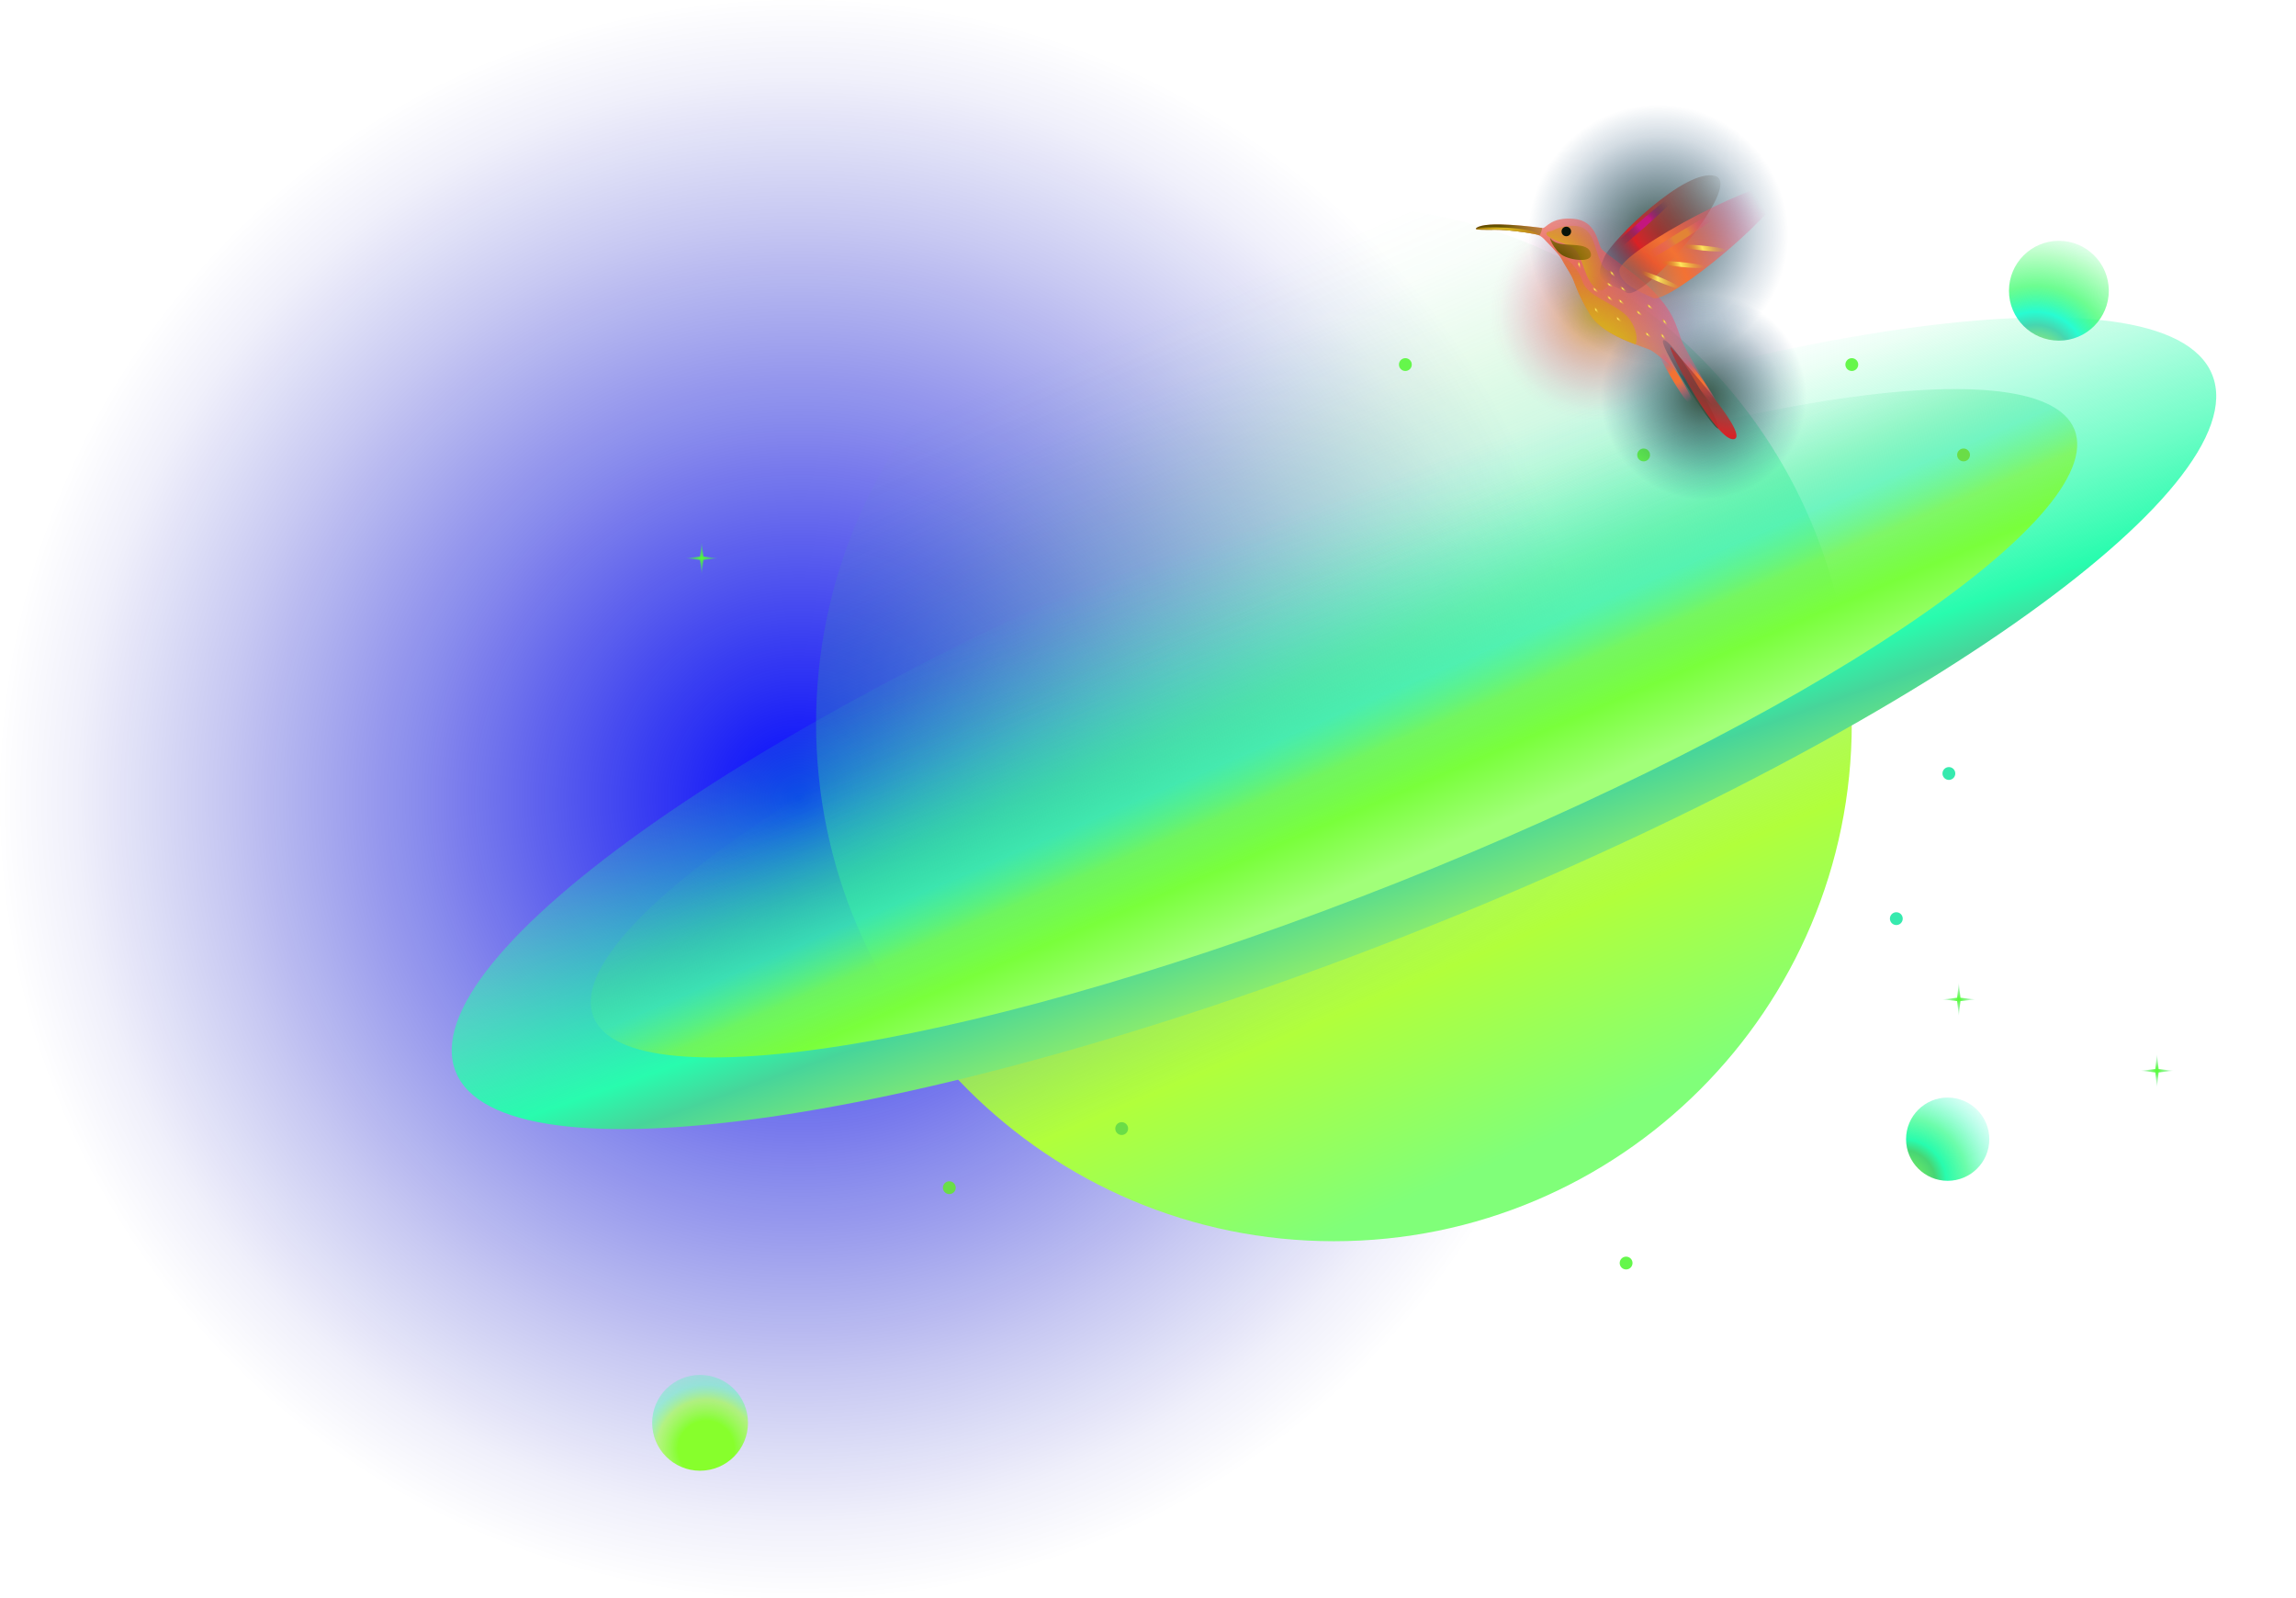 <svg width="1366" height="951" viewBox="0 0 1366 951" fill="none" xmlns="http://www.w3.org/2000/svg">
<path style="mix-blend-mode:screen" d="M475.5 951C738.111 951 951 738.111 951 475.5C951 212.889 738.111 0 475.5 0C212.889 0 0 212.889 0 475.5C0 738.111 212.889 951 475.5 951Z" fill="url(#paint0_radial_2756_1334)"/>
<path style="mix-blend-mode:screen" d="M793.62 738.468C963.775 738.468 1101.71 600.53 1101.71 430.376C1101.71 260.221 963.775 122.283 793.62 122.283C623.465 122.283 485.527 260.221 485.527 430.376C485.527 600.53 623.465 738.468 793.62 738.468Z" fill="url(#paint1_linear_2756_1334)"/>
<path style="mix-blend-mode:screen" d="M842.762 554.171C1131.37 439.729 1343.34 291.501 1316.21 223.093C1289.09 154.686 1033.14 192.004 744.53 306.445C455.925 420.887 243.955 569.115 271.081 637.523C298.207 705.931 554.157 668.613 842.762 554.171Z" fill="url(#paint2_linear_2756_1334)"/>
<path style="mix-blend-mode:screen" d="M831.257 525.155C1074.57 428.671 1254.98 307.992 1234.21 255.611C1213.44 203.229 999.356 238.981 756.038 335.465C512.721 431.949 332.311 552.628 353.082 605.009C373.853 657.391 587.939 621.639 831.257 525.155Z" fill="url(#paint3_linear_2756_1334)"/>
<path style="mix-blend-mode:screen" d="M416.505 875.011C432.248 875.011 445.011 862.248 445.011 846.505C445.011 830.762 432.248 818 416.505 818C400.762 818 388 830.762 388 846.505C388 862.248 400.762 875.011 416.505 875.011Z" fill="url(#paint4_radial_2756_1334)"/>
<path style="mix-blend-mode:screen" d="M1224.93 202.667C1241.33 202.667 1254.63 189.37 1254.63 172.968C1254.63 156.566 1241.33 143.27 1224.93 143.27C1208.53 143.27 1195.23 156.566 1195.23 172.968C1195.23 189.37 1208.53 202.667 1224.93 202.667Z" fill="url(#paint5_radial_2756_1334)"/>
<path style="mix-blend-mode:screen" d="M1158.76 702.527C1172.44 702.527 1183.53 691.44 1183.53 677.763C1183.53 664.087 1172.44 653 1158.76 653C1145.09 653 1134 664.087 1134 677.763C1134 691.44 1145.09 702.527 1158.76 702.527Z" fill="url(#paint6_radial_2756_1334)"/>
<path style="mix-blend-mode:screen" d="M1165.38 584.895L1166.38 593.601L1175.09 594.603L1166.38 595.604L1165.38 604.311L1164.38 595.604L1155.67 594.603L1164.38 593.601L1165.38 584.895Z" fill="url(#paint7_radial_2756_1334)"/>
<path style="mix-blend-mode:screen" d="M1283.28 627.336L1284.28 636.042L1292.99 637.044L1284.28 638.046L1283.28 646.752L1282.28 638.046L1273.57 637.044L1282.28 636.042L1283.28 627.336Z" fill="url(#paint8_radial_2756_1334)"/>
<path style="mix-blend-mode:screen" d="M417.481 322.396L418.483 331.103L427.189 332.104L418.483 333.106L417.481 341.812L416.48 333.106L407.773 332.104L416.48 331.103L417.481 322.396Z" fill="url(#paint9_radial_2756_1334)"/>
<g style="mix-blend-mode:screen">
<path d="M1159.49 464.01C1161.59 464.01 1163.3 462.302 1163.3 460.194C1163.3 458.087 1161.59 456.379 1159.49 456.379C1157.38 456.379 1155.67 458.087 1155.67 460.194C1155.67 462.302 1157.38 464.01 1159.49 464.01Z" fill="#36EAAE"/>
</g>
<g style="mix-blend-mode:screen">
<path d="M1128.22 550.365C1130.33 550.365 1132.03 548.657 1132.03 546.55C1132.03 544.443 1130.33 542.734 1128.22 542.734C1126.11 542.734 1124.4 544.443 1124.4 546.55C1124.4 548.657 1126.11 550.365 1128.22 550.365Z" fill="#36EAAE"/>
</g>
<g style="mix-blend-mode:screen">
<path d="M977.874 274.492C979.981 274.492 981.689 272.784 981.689 270.677C981.689 268.57 979.981 266.861 977.874 266.861C975.767 266.861 974.059 268.57 974.059 270.677C974.059 272.784 975.767 274.492 977.874 274.492Z" fill="#65F74B"/>
</g>
<g style="mix-blend-mode:screen">
<path d="M1168.21 274.492C1170.32 274.492 1172.03 272.784 1172.03 270.677C1172.03 268.57 1170.32 266.861 1168.21 266.861C1166.11 266.861 1164.4 268.57 1164.4 270.677C1164.4 272.784 1166.11 274.492 1168.21 274.492Z" fill="#6ADD47"/>
</g>
<g style="mix-blend-mode:screen">
<path d="M564.8 710.436C566.907 710.436 568.615 708.727 568.615 706.62C568.615 704.513 566.907 702.805 564.8 702.805C562.693 702.805 560.984 704.513 560.984 706.62C560.984 708.727 562.693 710.436 564.8 710.436Z" fill="#6ADD47"/>
</g>
<g style="mix-blend-mode:screen">
<path d="M667.347 675.272C669.454 675.272 671.162 673.563 671.162 671.456C671.162 669.349 669.454 667.641 667.347 667.641C665.239 667.641 663.531 669.349 663.531 671.456C663.531 673.563 665.239 675.272 667.347 675.272Z" fill="#6ADD47"/>
</g>
<g style="mix-blend-mode:screen">
<path d="M836.12 220.721C838.227 220.721 839.936 219.012 839.936 216.905C839.936 214.798 838.227 213.09 836.12 213.09C834.013 213.09 832.305 214.798 832.305 216.905C832.305 219.012 834.013 220.721 836.12 220.721Z" fill="#65F74B"/>
</g>
<g style="mix-blend-mode:screen">
<path d="M1101.73 220.721C1103.84 220.721 1105.54 219.012 1105.54 216.905C1105.54 214.798 1103.84 213.09 1101.73 213.09C1099.62 213.09 1097.91 214.798 1097.91 216.905C1097.91 219.012 1099.62 220.721 1101.73 220.721Z" fill="#65F74B"/>
</g>
<g style="mix-blend-mode:screen">
<path d="M967.452 755.266C969.559 755.266 971.268 753.557 971.268 751.45C971.268 749.343 969.559 747.635 967.452 747.635C965.345 747.635 963.637 749.343 963.637 751.45C963.637 753.557 965.345 755.266 967.452 755.266Z" fill="#65F74B"/>
</g>
<path style="mix-blend-mode:screen" d="M951.83 263.131C995.919 263.131 1031.66 227.39 1031.66 183.301C1031.66 139.212 995.919 103.471 951.83 103.471C907.741 103.471 872 139.212 872 183.301C872 227.39 907.741 263.131 951.83 263.131Z" fill="url(#paint10_radial_2756_1334)"/>
<path style="mix-blend-mode:screen" d="M987.728 216.66C1031.82 216.66 1067.56 180.919 1067.56 136.83C1067.56 92.741 1031.82 57 987.728 57C943.64 57 907.898 92.741 907.898 136.83C907.898 180.919 943.64 216.66 987.728 216.66Z" fill="url(#paint11_radial_2756_1334)"/>
<path style="mix-blend-mode:screen" d="M1014.36 297.12C1049.28 297.12 1077.58 268.815 1077.58 233.9C1077.58 198.984 1049.28 170.68 1014.36 170.68C979.445 170.68 951.141 198.984 951.141 233.9C951.141 268.815 979.445 297.12 1014.36 297.12Z" fill="url(#paint12_radial_2756_1334)"/>
<path style="mix-blend-mode:screen" d="M878.37 135.651C884.36 130.931 915.78 135.511 917.85 135.651C919.92 135.791 922.66 129.051 936.14 130.151C949.62 131.251 950.58 144.321 952.51 147.621C954.44 150.921 974.52 163.161 985.25 174.991C995.98 186.821 996.99 193.191 1000.29 202.001C1003.59 210.801 1019.55 234.651 1018.63 236.481C1017.71 238.311 987.27 210.801 981.95 208.241C976.63 205.671 953.89 200.081 946 187.061C938.11 174.041 937.1 168.261 935.18 164.591C933.25 160.921 930.96 157.711 929.22 154.321C927.48 150.931 921.61 145.421 919.87 143.501C918.13 141.581 917.21 140.751 915.47 139.921C913.73 139.091 903.07 137.511 895.5 136.891C887.93 136.271 876.1 137.441 878.37 135.651Z" fill="url(#paint13_radial_2756_1334)"/>
<path style="mix-blend-mode:screen" d="M1018.63 236.48C1017.71 238.31 987.271 210.8 981.951 208.24C980.321 207.45 977.051 206.38 973.071 204.89C964.071 201.54 951.461 196.08 945.991 187.05C938.101 174.02 937.091 168.25 935.181 164.58C933.251 160.91 930.951 157.7 929.211 154.31C928.241 152.42 925.981 149.86 923.851 147.64C922.191 145.88 920.631 144.34 919.861 143.49C918.281 141.74 917.371 140.9 915.901 140.14C915.761 140.07 915.611 139.99 915.461 139.92C913.721 139.1 903.051 137.51 895.491 136.89C887.921 136.28 876.101 137.45 878.371 135.66C884.151 131.1 913.621 135.22 917.521 135.63C917.671 135.63 917.771 135.65 917.841 135.66C919.911 135.8 922.661 129.05 936.131 130.16C949.611 131.26 950.581 144.33 952.501 147.63C954.431 150.94 974.511 163.18 985.241 175C995.971 186.83 996.981 193.21 1000.28 202.01C1003.58 210.81 1019.54 234.66 1018.62 236.49L1018.63 236.48Z" fill="url(#paint14_radial_2756_1334)"/>
<path style="mix-blend-mode:screen" d="M921.058 137.81C924.448 137.9 926.548 134.15 936.278 134.33C946.008 134.51 947.828 143.23 949.298 147.26C950.768 151.29 952.688 160.42 957.278 161.09C961.868 161.75 955.888 178.54 948.378 170.65C940.868 162.76 942.058 149.28 933.718 146.17C925.378 143.05 916.938 139.93 921.058 137.83V137.81Z" fill="url(#paint15_radial_2756_1334)"/>
<path d="M931.879 140.549C933.448 140.549 934.719 139.278 934.719 137.709C934.719 136.141 933.448 134.869 931.879 134.869C930.311 134.869 929.039 136.141 929.039 137.709C929.039 139.278 930.311 140.549 931.879 140.549Z" fill="#08130A"/>
<path style="mix-blend-mode:screen" d="M980.299 197.229C983.079 205.209 1003.41 243.449 1007.08 241.059C1010.75 238.679 978.839 193.019 980.299 197.229Z" fill="url(#paint16_radial_2756_1334)"/>
<path style="mix-blend-mode:screen" d="M992.539 200.439C995.809 208.239 1018.45 245.149 1021.97 242.539C1025.49 239.929 990.819 196.329 992.539 200.439Z" fill="url(#paint17_radial_2756_1334)"/>
<path style="mix-blend-mode:screen" d="M954.569 152.71C959.239 142.66 1002.98 99.61 1020.45 104.7C1037.92 109.79 977.269 180.33 967.639 174.03C958.009 167.73 946.459 170.18 954.569 152.71Z" fill="url(#paint18_radial_2756_1334)"/>
<path style="mix-blend-mode:screen" d="M963.421 161.08C962.851 149.52 1055.67 100.94 1060.26 111.03C1064.85 121.12 992.911 181.53 983.411 177.24C973.911 172.95 963.791 168.58 963.421 161.08Z" fill="url(#paint19_radial_2756_1334)"/>
<path style="mix-blend-mode:screen" d="M990.199 202.36C983.319 200.59 1019.56 256.28 1022.21 254.91C1024.86 253.54 997.029 204.12 990.199 202.36Z" fill="url(#paint20_radial_2756_1334)"/>
<path style="mix-blend-mode:screen" d="M992.292 205.21C985.212 204.56 1029.84 253.78 1032.24 252C1034.64 250.22 999.312 205.85 992.292 205.21Z" fill="url(#paint21_radial_2756_1334)"/>
<path style="mix-blend-mode:screen" d="M973.072 204.891C964.072 201.541 951.462 196.081 945.992 187.051C938.102 174.021 937.092 168.251 935.182 164.581C933.252 160.911 930.952 157.701 929.212 154.311C928.242 152.421 925.982 149.861 923.852 147.641C927.522 149.781 938.692 157.951 941.312 166.901C943.922 175.831 957.012 178.991 966.162 186.411C971.602 190.811 975.152 199.521 973.052 204.911L973.072 204.891Z" fill="url(#paint22_radial_2756_1334)"/>
<path style="mix-blend-mode:multiply" d="M917.522 135.621C917.292 137.141 916.792 138.711 915.912 140.131C915.772 140.061 915.622 139.981 915.472 139.911C913.732 139.091 903.062 137.501 895.502 136.881C888.862 136.341 878.952 137.181 878.142 136.191C878.032 136.051 878.092 135.871 878.372 135.651C884.152 131.091 913.622 135.211 917.522 135.621Z" fill="url(#paint23_radial_2756_1334)"/>
<path style="mix-blend-mode:screen" d="M915.459 139.92C913.719 139.1 903.049 137.51 895.489 136.89C888.849 136.35 878.939 137.19 878.129 136.2C879.229 134.47 913.569 134.7 915.449 139.93L915.459 139.92Z" fill="url(#paint24_radial_2756_1334)"/>
<path style="mix-blend-mode:screen" d="M975.129 161.051C973.389 162.581 996.279 172.181 1000.2 171.961C1004.12 171.741 976.869 159.531 975.129 161.051Z" fill="url(#paint25_linear_2756_1334)"/>
<path style="mix-blend-mode:screen" d="M987.77 155.98C986.55 157.95 1011.26 160.4 1014.94 159.04C1018.63 157.67 988.99 154.01 987.77 155.98Z" fill="url(#paint26_linear_2756_1334)"/>
<path style="mix-blend-mode:screen" d="M1000.64 146.189C999.421 148.159 1024.13 150.609 1027.81 149.249C1031.5 147.879 1001.86 144.219 1000.64 146.189Z" fill="url(#paint27_linear_2756_1334)"/>
<path style="mix-blend-mode:screen" d="M946.948 170.799C945.868 170.949 950.488 174.289 951.088 174.119C951.688 173.949 948.148 170.629 946.948 170.799Z" fill="url(#paint28_linear_2756_1334)"/>
<path style="mix-blend-mode:screen" d="M955.589 175.79C954.509 175.94 959.129 179.28 959.729 179.11C960.329 178.94 956.789 175.62 955.589 175.79Z" fill="url(#paint29_linear_2756_1334)"/>
<path style="mix-blend-mode:screen" d="M948.032 182.49C946.942 182.4 950.732 186.66 951.352 186.64C951.972 186.62 949.232 182.6 948.032 182.49Z" fill="url(#paint30_linear_2756_1334)"/>
<path style="mix-blend-mode:screen" d="M962.33 177.86C961.25 178.01 965.89 181.34 966.48 181.17C967.07 181 963.52 177.69 962.33 177.86Z" fill="url(#paint31_linear_2756_1334)"/>
<path style="mix-blend-mode:screen" d="M979.432 180.84C978.352 180.99 982.992 184.32 983.582 184.15C984.172 183.98 980.622 180.67 979.432 180.84Z" fill="url(#paint32_linear_2756_1334)"/>
<path style="mix-blend-mode:screen" d="M963.58 170.299C962.5 170.449 967.14 173.779 967.73 173.609C968.32 173.439 964.77 170.129 963.58 170.299Z" fill="url(#paint33_linear_2756_1334)"/>
<path style="mix-blend-mode:screen" d="M988.701 189.61C987.611 189.56 991.561 193.68 992.181 193.63C992.801 193.58 989.911 189.67 988.701 189.61Z" fill="url(#paint34_linear_2756_1334)"/>
<path style="mix-blend-mode:screen" d="M987.638 198.161C986.548 198.111 990.498 202.231 991.118 202.181C991.738 202.131 988.848 198.221 987.638 198.161Z" fill="url(#paint35_linear_2756_1334)"/>
<path style="mix-blend-mode:screen" d="M973.01 184.571C971.93 184.721 976.57 188.051 977.16 187.881C977.75 187.711 974.2 184.401 973.01 184.571Z" fill="url(#paint36_linear_2756_1334)"/>
<path style="mix-blend-mode:screen" d="M978.221 197.481C977.141 197.631 981.781 200.961 982.371 200.791C982.961 200.621 979.411 197.311 978.221 197.481Z" fill="url(#paint37_linear_2756_1334)"/>
<path style="mix-blend-mode:screen" d="M960.791 188.299C959.711 188.449 964.351 191.779 964.941 191.609C965.531 191.439 961.981 188.129 960.791 188.299Z" fill="url(#paint38_linear_2756_1334)"/>
<path style="mix-blend-mode:screen" d="M955.378 168.121C954.328 168.411 959.358 171.091 959.938 170.851C960.518 170.611 956.548 167.791 955.378 168.121Z" fill="url(#paint39_linear_2756_1334)"/>
<path style="mix-blend-mode:screen" d="M938.599 154.949C937.609 154.499 939.729 159.789 940.329 159.969C940.929 160.149 939.699 155.449 938.599 154.949Z" fill="url(#paint40_linear_2756_1334)"/>
<path style="mix-blend-mode:screen" d="M957.401 160.91C956.311 160.91 960.441 164.84 961.061 164.76C961.681 164.68 958.611 160.91 957.401 160.91Z" fill="url(#paint41_linear_2756_1334)"/>
<path style="mix-blend-mode:screen" d="M993.952 206.439C991.432 206.689 1021.99 264.189 1031.8 261.239C1041.61 258.289 993.952 206.439 993.952 206.439Z" fill="url(#paint42_radial_2756_1334)"/>
<path style="mix-blend-mode:screen" d="M1030.5 121.169C1030.77 124.849 969.089 164.169 969.439 159.419C969.789 154.669 1030.32 118.729 1030.5 121.169Z" fill="url(#paint43_radial_2756_1334)"/>
<path style="mix-blend-mode:screen" d="M1002.44 111.01C1003.21 114.25 954.04 158.09 953.67 153.81C953.3 149.53 1001.93 108.86 1002.44 111.01Z" fill="url(#paint44_radial_2756_1334)"/>
<path style="mix-blend-mode:multiply" d="M922.791 142.149C927.551 148.299 942.911 142.909 946.091 149.649C949.271 156.389 936.231 155.349 930.281 152.279C924.331 149.209 920.791 139.559 922.801 142.149H922.791Z" fill="url(#paint45_radial_2756_1334)"/>
<defs>
<radialGradient id="paint0_radial_2756_1334" cx="0" cy="0" r="1" gradientUnits="userSpaceOnUse" gradientTransform="translate(475.5 475.5) scale(475.5)">
<stop stop-color="#0209FF"/>
<stop offset="0.16" stop-color="#0208F1" stop-opacity="0.82"/>
<stop offset="0.47" stop-color="#0106D8" stop-opacity="0.47"/>
<stop offset="0.72" stop-color="#0005C5" stop-opacity="0.22"/>
<stop offset="0.9" stop-color="#0004B9" stop-opacity="0.06"/>
<stop offset="1" stop-color="#0004B5" stop-opacity="0"/>
</radialGradient>
<linearGradient id="paint1_linear_2756_1334" x1="962.309" y1="823.395" x2="652.228" y2="100.952" gradientUnits="userSpaceOnUse">
<stop offset="0.19" stop-color="#80FF79"/>
<stop offset="0.34" stop-color="#B1FF3B"/>
<stop offset="0.45" stop-color="#98F546" stop-opacity="0.74"/>
<stop offset="0.56" stop-color="#48EC9D" stop-opacity="0.48"/>
<stop offset="0.67" stop-color="#3FE59A" stop-opacity="0.27"/>
<stop offset="0.76" stop-color="#38DF5F" stop-opacity="0.12"/>
<stop offset="0.83" stop-color="#34DC66" stop-opacity="0.03"/>
<stop offset="0.88" stop-color="#33DB5D" stop-opacity="0"/>
</linearGradient>
<linearGradient id="paint2_linear_2756_1334" x1="850.84" y1="587.098" x2="751.308" y2="307.435" gradientUnits="userSpaceOnUse">
<stop offset="0.07" stop-color="#99F163"/>
<stop offset="0.27" stop-color="#47D59A"/>
<stop offset="0.36" stop-color="#28FCAE"/>
<stop offset="0.54" stop-color="#28FCAB" stop-opacity="0.68"/>
<stop offset="0.76" stop-color="#28FCAB" stop-opacity="0.32"/>
<stop offset="0.91" stop-color="#28FC92" stop-opacity="0.09"/>
<stop offset="0.99" stop-color="#18FCB4" stop-opacity="0"/>
</linearGradient>
<linearGradient id="paint3_linear_2756_1334" x1="849.912" y1="561.553" x2="746.423" y2="320.415" gradientUnits="userSpaceOnUse">
<stop offset="0.19" stop-color="#A1FF79"/>
<stop offset="0.34" stop-color="#79FF3B"/>
<stop offset="0.45" stop-color="#83F546" stop-opacity="0.74"/>
<stop offset="0.56" stop-color="#48ECAA" stop-opacity="0.48"/>
<stop offset="0.67" stop-color="#3FE584" stop-opacity="0.27"/>
<stop offset="0.76" stop-color="#38DF89" stop-opacity="0.12"/>
<stop offset="0.83" stop-color="#34DC9C" stop-opacity="0.03"/>
<stop offset="0.88" stop-color="#33DB8A" stop-opacity="0"/>
</linearGradient>
<radialGradient id="paint4_radial_2756_1334" cx="0" cy="0" r="1" gradientUnits="userSpaceOnUse" gradientTransform="translate(420.13 862.026) rotate(-124.19) scale(79.476)">
<stop offset="0.21" stop-color="#87FF2C"/>
<stop offset="0.24" stop-color="#87FF32" stop-opacity="0.92"/>
<stop offset="0.37" stop-color="#9FFF45" stop-opacity="0.65"/>
<stop offset="0.48" stop-color="#4AFFB1" stop-opacity="0.42"/>
<stop offset="0.59" stop-color="#3BFFAA" stop-opacity="0.24"/>
<stop offset="0.69" stop-color="#31FF8A" stop-opacity="0.11"/>
<stop offset="0.77" stop-color="#2AFF71" stop-opacity="0.03"/>
<stop offset="0.82" stop-color="#28FF7A" stop-opacity="0"/>
</radialGradient>
<radialGradient id="paint5_radial_2756_1334" cx="0" cy="0" r="1" gradientUnits="userSpaceOnUse" gradientTransform="translate(1210.97 216.639) rotate(-7.481) scale(86.329 86.329)">
<stop offset="0.07" stop-color="#B3F163"/>
<stop offset="0.27" stop-color="#47D5AF"/>
<stop offset="0.36" stop-color="#28FCD2"/>
<stop offset="0.54" stop-color="#28FC5D" stop-opacity="0.68"/>
<stop offset="0.76" stop-color="#28FC52" stop-opacity="0.32"/>
<stop offset="0.91" stop-color="#28FC6F" stop-opacity="0.09"/>
<stop offset="0.99" stop-color="#18FC95" stop-opacity="0"/>
</radialGradient>
<radialGradient id="paint6_radial_2756_1334" cx="0" cy="0" r="1" gradientUnits="userSpaceOnUse" gradientTransform="translate(1132.07 703.682) rotate(22.36) scale(72.066)">
<stop offset="0.07" stop-color="#7BF163"/>
<stop offset="0.27" stop-color="#47D574"/>
<stop offset="0.36" stop-color="#28FCAE"/>
<stop offset="0.54" stop-color="#28FC84" stop-opacity="0.68"/>
<stop offset="0.76" stop-color="#28FCB9" stop-opacity="0.32"/>
<stop offset="0.91" stop-color="#28FCD5" stop-opacity="0.09"/>
<stop offset="0.99" stop-color="#18FCCB" stop-opacity="0"/>
</radialGradient>
<radialGradient id="paint7_radial_2756_1334" cx="0" cy="0" r="1" gradientUnits="userSpaceOnUse" gradientTransform="translate(1165.35 594.544) scale(11.137)">
<stop stop-color="#52FF2F"/>
<stop offset="1" stop-color="#3CDA71" stop-opacity="0"/>
</radialGradient>
<radialGradient id="paint8_radial_2756_1334" cx="0" cy="0" r="1" gradientUnits="userSpaceOnUse" gradientTransform="translate(1283.25 636.985) scale(11.137)">
<stop stop-color="#52FF2F"/>
<stop offset="1" stop-color="#3CDA71" stop-opacity="0"/>
</radialGradient>
<radialGradient id="paint9_radial_2756_1334" cx="0" cy="0" r="1" gradientUnits="userSpaceOnUse" gradientTransform="translate(417.452 332.046) scale(11.137 11.137)">
<stop stop-color="#52FF2F"/>
<stop offset="1" stop-color="#3CDA71" stop-opacity="0"/>
</radialGradient>
<radialGradient id="paint10_radial_2756_1334" cx="0" cy="0" r="1" gradientUnits="userSpaceOnUse" gradientTransform="translate(950.71 186.151) scale(77.35)">
<stop stop-color="#D9B72E"/>
<stop offset="0.13" stop-color="#DA9C44" stop-opacity="0.79"/>
<stop offset="0.31" stop-color="#DC7A60" stop-opacity="0.51"/>
<stop offset="0.48" stop-color="#DD5E77" stop-opacity="0.29"/>
<stop offset="0.63" stop-color="#DF4B87" stop-opacity="0.13"/>
<stop offset="0.75" stop-color="#DF3F91" stop-opacity="0.03"/>
<stop offset="0.83" stop-color="#E03B95" stop-opacity="0"/>
</radialGradient>
<radialGradient id="paint11_radial_2756_1334" cx="0" cy="0" r="1" gradientUnits="userSpaceOnUse" gradientTransform="translate(986.608 139.68) scale(77.35)">
<stop stop-color="#395341"/>
<stop offset="0.29" stop-color="#25484D" stop-opacity="0.66"/>
<stop offset="0.76" stop-color="#0A3A60" stop-opacity="0.18"/>
<stop offset="1" stop-color="#003567" stop-opacity="0"/>
</radialGradient>
<radialGradient id="paint12_radial_2756_1334" cx="0" cy="0" r="1" gradientUnits="userSpaceOnUse" gradientTransform="translate(1013.47 236.15) scale(61.26 61.26)">
<stop stop-color="#395341"/>
<stop offset="0.29" stop-color="#25484D" stop-opacity="0.66"/>
<stop offset="0.76" stop-color="#0A3A60" stop-opacity="0.18"/>
<stop offset="1" stop-color="#003567" stop-opacity="0"/>
</radialGradient>
<radialGradient id="paint13_radial_2756_1334" cx="0" cy="0" r="1" gradientUnits="userSpaceOnUse" gradientTransform="translate(911.79 186.131) scale(218.02 218.02)">
<stop offset="0.11" stop-color="#F37233"/>
<stop offset="0.54" stop-color="#E6429B" stop-opacity="0"/>
</radialGradient>
<radialGradient id="paint14_radial_2756_1334" cx="0" cy="0" r="1" gradientUnits="userSpaceOnUse" gradientTransform="translate(923.221 248.86) scale(143.69 143.69)">
<stop offset="0.35" stop-color="#D9B72E"/>
<stop offset="0.4" stop-color="#D9A73B" stop-opacity="0.87"/>
<stop offset="0.51" stop-color="#DC815A" stop-opacity="0.57"/>
<stop offset="0.62" stop-color="#DD6273" stop-opacity="0.32"/>
<stop offset="0.71" stop-color="#DE4D85" stop-opacity="0.15"/>
<stop offset="0.78" stop-color="#DF3F90" stop-opacity="0.04"/>
<stop offset="0.83" stop-color="#E03B95" stop-opacity="0"/>
</radialGradient>
<radialGradient id="paint15_radial_2756_1334" cx="0" cy="0" r="1" gradientUnits="userSpaceOnUse" gradientTransform="translate(920.618 163.23) scale(43.42 43.42)">
<stop offset="0.14" stop-color="#FFE75D"/>
<stop offset="0.36" stop-color="#D9B721"/>
<stop offset="0.95" stop-color="#CC7100" stop-opacity="0"/>
</radialGradient>
<radialGradient id="paint16_radial_2756_1334" cx="0" cy="0" r="1" gradientUnits="userSpaceOnUse" gradientTransform="translate(997.219 224.099) scale(42.4 42.4)">
<stop offset="0.08" stop-color="#F37233"/>
<stop offset="0.4" stop-color="#E6429B" stop-opacity="0"/>
</radialGradient>
<radialGradient id="paint17_radial_2756_1334" cx="0" cy="0" r="1" gradientUnits="userSpaceOnUse" gradientTransform="translate(1011.08 226.216) rotate(-3.53) scale(42.4 42.4)">
<stop offset="0.08" stop-color="#F37233"/>
<stop offset="0.4" stop-color="#E6429B" stop-opacity="0"/>
</radialGradient>
<radialGradient id="paint18_radial_2756_1334" cx="0" cy="0" r="1" gradientUnits="userSpaceOnUse" gradientTransform="translate(1029.55 104.34) scale(98.39 98.39)">
<stop stop-color="#395341" stop-opacity="0"/>
<stop offset="0.7" stop-color="#DA2125"/>
<stop offset="0.71" stop-color="#CF2128" stop-opacity="0.95"/>
<stop offset="0.82" stop-color="#772A42" stop-opacity="0.55"/>
<stop offset="0.9" stop-color="#372F56" stop-opacity="0.25"/>
<stop offset="0.97" stop-color="#0F3362" stop-opacity="0.07"/>
<stop offset="1" stop-color="#003567" stop-opacity="0"/>
</radialGradient>
<radialGradient id="paint19_radial_2756_1334" cx="0" cy="0" r="1" gradientUnits="userSpaceOnUse" gradientTransform="translate(951.571 182.15) scale(155.91 155.91)">
<stop offset="0.07" stop-color="#F37233" stop-opacity="0"/>
<stop offset="0.11" stop-color="#F37233" stop-opacity="0.11"/>
<stop offset="0.19" stop-color="#F37233" stop-opacity="0.4"/>
<stop offset="0.31" stop-color="#F37233" stop-opacity="0.86"/>
<stop offset="0.35" stop-color="#F37233"/>
<stop offset="0.73" stop-color="#E6429B" stop-opacity="0"/>
</radialGradient>
<radialGradient id="paint20_radial_2756_1334" cx="0" cy="0" r="1" gradientUnits="userSpaceOnUse" gradientTransform="translate(1028.99 264.54) scale(87.53 87.53)">
<stop offset="0.38" stop-color="#395341"/>
<stop offset="0.56" stop-color="#25484D" stop-opacity="0.66"/>
<stop offset="0.85" stop-color="#0A3A60" stop-opacity="0.18"/>
<stop offset="1" stop-color="#003567" stop-opacity="0"/>
</radialGradient>
<radialGradient id="paint21_radial_2756_1334" cx="0" cy="0" r="1" gradientUnits="userSpaceOnUse" gradientTransform="translate(1040.48 260.416) rotate(-9.14) scale(0.5)">
<stop offset="0.38" stop-color="#395341"/>
<stop offset="0.56" stop-color="#25484D" stop-opacity="0.66"/>
<stop offset="0.85" stop-color="#0A3A60" stop-opacity="0.18"/>
<stop offset="1" stop-color="#003567" stop-opacity="0"/>
</radialGradient>
<radialGradient id="paint22_radial_2756_1334" cx="0" cy="0" r="1" gradientUnits="userSpaceOnUse" gradientTransform="translate(937.082 230.071) scale(91.03 91.03)">
<stop offset="0.14" stop-color="#FFE75D"/>
<stop offset="0.36" stop-color="#D9B721"/>
<stop offset="0.95" stop-color="#CC7100" stop-opacity="0"/>
</radialGradient>
<radialGradient id="paint23_radial_2756_1334" cx="0" cy="0" r="1" gradientUnits="userSpaceOnUse" gradientTransform="translate(882.962 140.571) scale(59.51 59.51)">
<stop offset="0.19" stop-color="#614F00"/>
<stop offset="0.95" stop-color="#B79901" stop-opacity="0"/>
</radialGradient>
<radialGradient id="paint24_radial_2756_1334" cx="0" cy="0" r="1" gradientUnits="userSpaceOnUse" gradientTransform="translate(894.009 147.59) scale(31.04 31.04)">
<stop offset="0.14" stop-color="#FFE75D"/>
<stop offset="0.36" stop-color="#D9B721"/>
<stop offset="0.95" stop-color="#CC7100" stop-opacity="0"/>
</radialGradient>
<linearGradient id="paint25_linear_2756_1334" x1="975.039" y1="166.431" x2="1000.59" y2="166.431" gradientUnits="userSpaceOnUse">
<stop offset="0.05" stop-color="#CC7100" stop-opacity="0"/>
<stop offset="0.44" stop-color="#FFE75D"/>
<stop offset="0.96" stop-color="#D9B721" stop-opacity="0"/>
</linearGradient>
<linearGradient id="paint26_linear_2756_1334" x1="989.279" y1="161.149" x2="1013.7" y2="153.64" gradientUnits="userSpaceOnUse">
<stop offset="0.05" stop-color="#CC7100" stop-opacity="0"/>
<stop offset="0.44" stop-color="#FFE75D"/>
<stop offset="0.96" stop-color="#D9B721" stop-opacity="0"/>
</linearGradient>
<linearGradient id="paint27_linear_2756_1334" x1="1002.14" y1="151.366" x2="1026.56" y2="143.857" gradientUnits="userSpaceOnUse">
<stop offset="0.05" stop-color="#CC7100" stop-opacity="0"/>
<stop offset="0.44" stop-color="#FFE75D"/>
<stop offset="0.96" stop-color="#D9B721" stop-opacity="0"/>
</linearGradient>
<linearGradient id="paint28_linear_2756_1334" x1="946.788" y1="172.469" x2="951.158" y2="172.469" gradientUnits="userSpaceOnUse">
<stop offset="0.05" stop-color="#CC7100" stop-opacity="0"/>
<stop offset="0.44" stop-color="#FFE75D"/>
<stop offset="0.96" stop-color="#D9B721" stop-opacity="0"/>
</linearGradient>
<linearGradient id="paint29_linear_2756_1334" x1="955.429" y1="177.46" x2="959.799" y2="177.46" gradientUnits="userSpaceOnUse">
<stop offset="0.05" stop-color="#CC7100" stop-opacity="0"/>
<stop offset="0.44" stop-color="#FFE75D"/>
<stop offset="0.96" stop-color="#D9B721" stop-opacity="0"/>
</linearGradient>
<linearGradient id="paint30_linear_2756_1334" x1="947.488" y1="184.099" x2="951.753" y2="185.048" gradientUnits="userSpaceOnUse">
<stop offset="0.05" stop-color="#CC7100" stop-opacity="0"/>
<stop offset="0.44" stop-color="#FFE75D"/>
<stop offset="0.96" stop-color="#D9B721" stop-opacity="0"/>
</linearGradient>
<linearGradient id="paint31_linear_2756_1334" x1="962.179" y1="179.528" x2="966.548" y2="179.512" gradientUnits="userSpaceOnUse">
<stop offset="0.05" stop-color="#CC7100" stop-opacity="0"/>
<stop offset="0.44" stop-color="#FFE75D"/>
<stop offset="0.96" stop-color="#D9B721" stop-opacity="0"/>
</linearGradient>
<linearGradient id="paint32_linear_2756_1334" x1="979.271" y1="182.506" x2="983.641" y2="182.49" gradientUnits="userSpaceOnUse">
<stop offset="0.05" stop-color="#CC7100" stop-opacity="0"/>
<stop offset="0.44" stop-color="#FFE75D"/>
<stop offset="0.96" stop-color="#D9B721" stop-opacity="0"/>
</linearGradient>
<linearGradient id="paint33_linear_2756_1334" x1="963.421" y1="171.963" x2="967.801" y2="171.947" gradientUnits="userSpaceOnUse">
<stop offset="0.05" stop-color="#CC7100" stop-opacity="0"/>
<stop offset="0.44" stop-color="#FFE75D"/>
<stop offset="0.96" stop-color="#D9B721" stop-opacity="0"/>
</linearGradient>
<linearGradient id="paint34_linear_2756_1334" x1="988.215" y1="191.245" x2="992.514" y2="192.031" gradientUnits="userSpaceOnUse">
<stop offset="0.05" stop-color="#CC7100" stop-opacity="0"/>
<stop offset="0.44" stop-color="#FFE75D"/>
<stop offset="0.96" stop-color="#D9B721" stop-opacity="0"/>
</linearGradient>
<linearGradient id="paint35_linear_2756_1334" x1="987.158" y1="199.795" x2="991.457" y2="200.581" gradientUnits="userSpaceOnUse">
<stop offset="0.05" stop-color="#CC7100" stop-opacity="0"/>
<stop offset="0.44" stop-color="#FFE75D"/>
<stop offset="0.96" stop-color="#D9B721" stop-opacity="0"/>
</linearGradient>
<linearGradient id="paint36_linear_2756_1334" x1="972.853" y1="186.24" x2="977.223" y2="186.224" gradientUnits="userSpaceOnUse">
<stop offset="0.05" stop-color="#CC7100" stop-opacity="0"/>
<stop offset="0.44" stop-color="#FFE75D"/>
<stop offset="0.96" stop-color="#D9B721" stop-opacity="0"/>
</linearGradient>
<linearGradient id="paint37_linear_2756_1334" x1="978.061" y1="199.151" x2="982.431" y2="199.135" gradientUnits="userSpaceOnUse">
<stop offset="0.05" stop-color="#CC7100" stop-opacity="0"/>
<stop offset="0.44" stop-color="#FFE75D"/>
<stop offset="0.96" stop-color="#D9B721" stop-opacity="0"/>
</linearGradient>
<linearGradient id="paint38_linear_2756_1334" x1="960.628" y1="189.963" x2="965.008" y2="189.947" gradientUnits="userSpaceOnUse">
<stop offset="0.05" stop-color="#CC7100" stop-opacity="0"/>
<stop offset="0.44" stop-color="#FFE75D"/>
<stop offset="0.96" stop-color="#D9B721" stop-opacity="0"/>
</linearGradient>
<linearGradient id="paint39_linear_2756_1334" x1="955.413" y1="169.825" x2="959.753" y2="169.229" gradientUnits="userSpaceOnUse">
<stop offset="0.05" stop-color="#CC7100" stop-opacity="0"/>
<stop offset="0.44" stop-color="#FFE75D"/>
<stop offset="0.96" stop-color="#D9B721" stop-opacity="0"/>
</linearGradient>
<linearGradient id="paint40_linear_2756_1334" x1="937.774" y1="156.163" x2="941.468" y2="158.497" gradientUnits="userSpaceOnUse">
<stop offset="0.05" stop-color="#CC7100" stop-opacity="0"/>
<stop offset="0.44" stop-color="#FFE75D"/>
<stop offset="0.96" stop-color="#D9B721" stop-opacity="0"/>
</linearGradient>
<linearGradient id="paint41_linear_2756_1334" x1="956.99" y1="162.561" x2="961.331" y2="163.149" gradientUnits="userSpaceOnUse">
<stop offset="0.05" stop-color="#CC7100" stop-opacity="0"/>
<stop offset="0.44" stop-color="#FFE75D"/>
<stop offset="0.96" stop-color="#D9B721" stop-opacity="0"/>
</linearGradient>
<radialGradient id="paint42_radial_2756_1334" cx="0" cy="0" r="1" gradientUnits="userSpaceOnUse" gradientTransform="translate(1036.39 206.489) scale(76.88 76.88)">
<stop stop-color="#395341" stop-opacity="0"/>
<stop offset="0.7" stop-color="#DA2125"/>
<stop offset="0.71" stop-color="#CF2128" stop-opacity="0.95"/>
<stop offset="0.82" stop-color="#772A42" stop-opacity="0.55"/>
<stop offset="0.9" stop-color="#372F56" stop-opacity="0.25"/>
<stop offset="0.97" stop-color="#0F3362" stop-opacity="0.07"/>
<stop offset="1" stop-color="#003567" stop-opacity="0"/>
</radialGradient>
<radialGradient id="paint43_radial_2756_1334" cx="0" cy="0" r="1" gradientUnits="userSpaceOnUse" gradientTransform="translate(999.969 140.439) scale(25.57)">
<stop offset="0.19" stop-color="#E28435"/>
<stop offset="0.26" stop-color="#E17844" stop-opacity="0.84"/>
<stop offset="0.42" stop-color="#E16260" stop-opacity="0.54"/>
<stop offset="0.55" stop-color="#E05177" stop-opacity="0.31"/>
<stop offset="0.67" stop-color="#E04587" stop-opacity="0.14"/>
<stop offset="0.77" stop-color="#E03D91" stop-opacity="0.04"/>
<stop offset="0.83" stop-color="#E03B95" stop-opacity="0"/>
</radialGradient>
<radialGradient id="paint44_radial_2756_1334" cx="0" cy="0" r="1" gradientUnits="userSpaceOnUse" gradientTransform="translate(978.034 132.576) rotate(-9.2) scale(23.03 23.03)">
<stop offset="0.19" stop-color="#C4167E"/>
<stop offset="0.2" stop-color="#BD177D" stop-opacity="0.97"/>
<stop offset="0.37" stop-color="#7F2378" stop-opacity="0.63"/>
<stop offset="0.52" stop-color="#4E2C74" stop-opacity="0.36"/>
<stop offset="0.66" stop-color="#2B3371" stop-opacity="0.16"/>
<stop offset="0.76" stop-color="#15376F" stop-opacity="0.04"/>
<stop offset="0.83" stop-color="#0E396F" stop-opacity="0"/>
</radialGradient>
<radialGradient id="paint45_radial_2756_1334" cx="0" cy="0" r="1" gradientUnits="userSpaceOnUse" gradientTransform="translate(922.321 161.379) scale(52.7)">
<stop offset="0.19" stop-color="#614F00"/>
<stop offset="0.95" stop-color="#B79901" stop-opacity="0"/>
</radialGradient>
</defs>
</svg>
